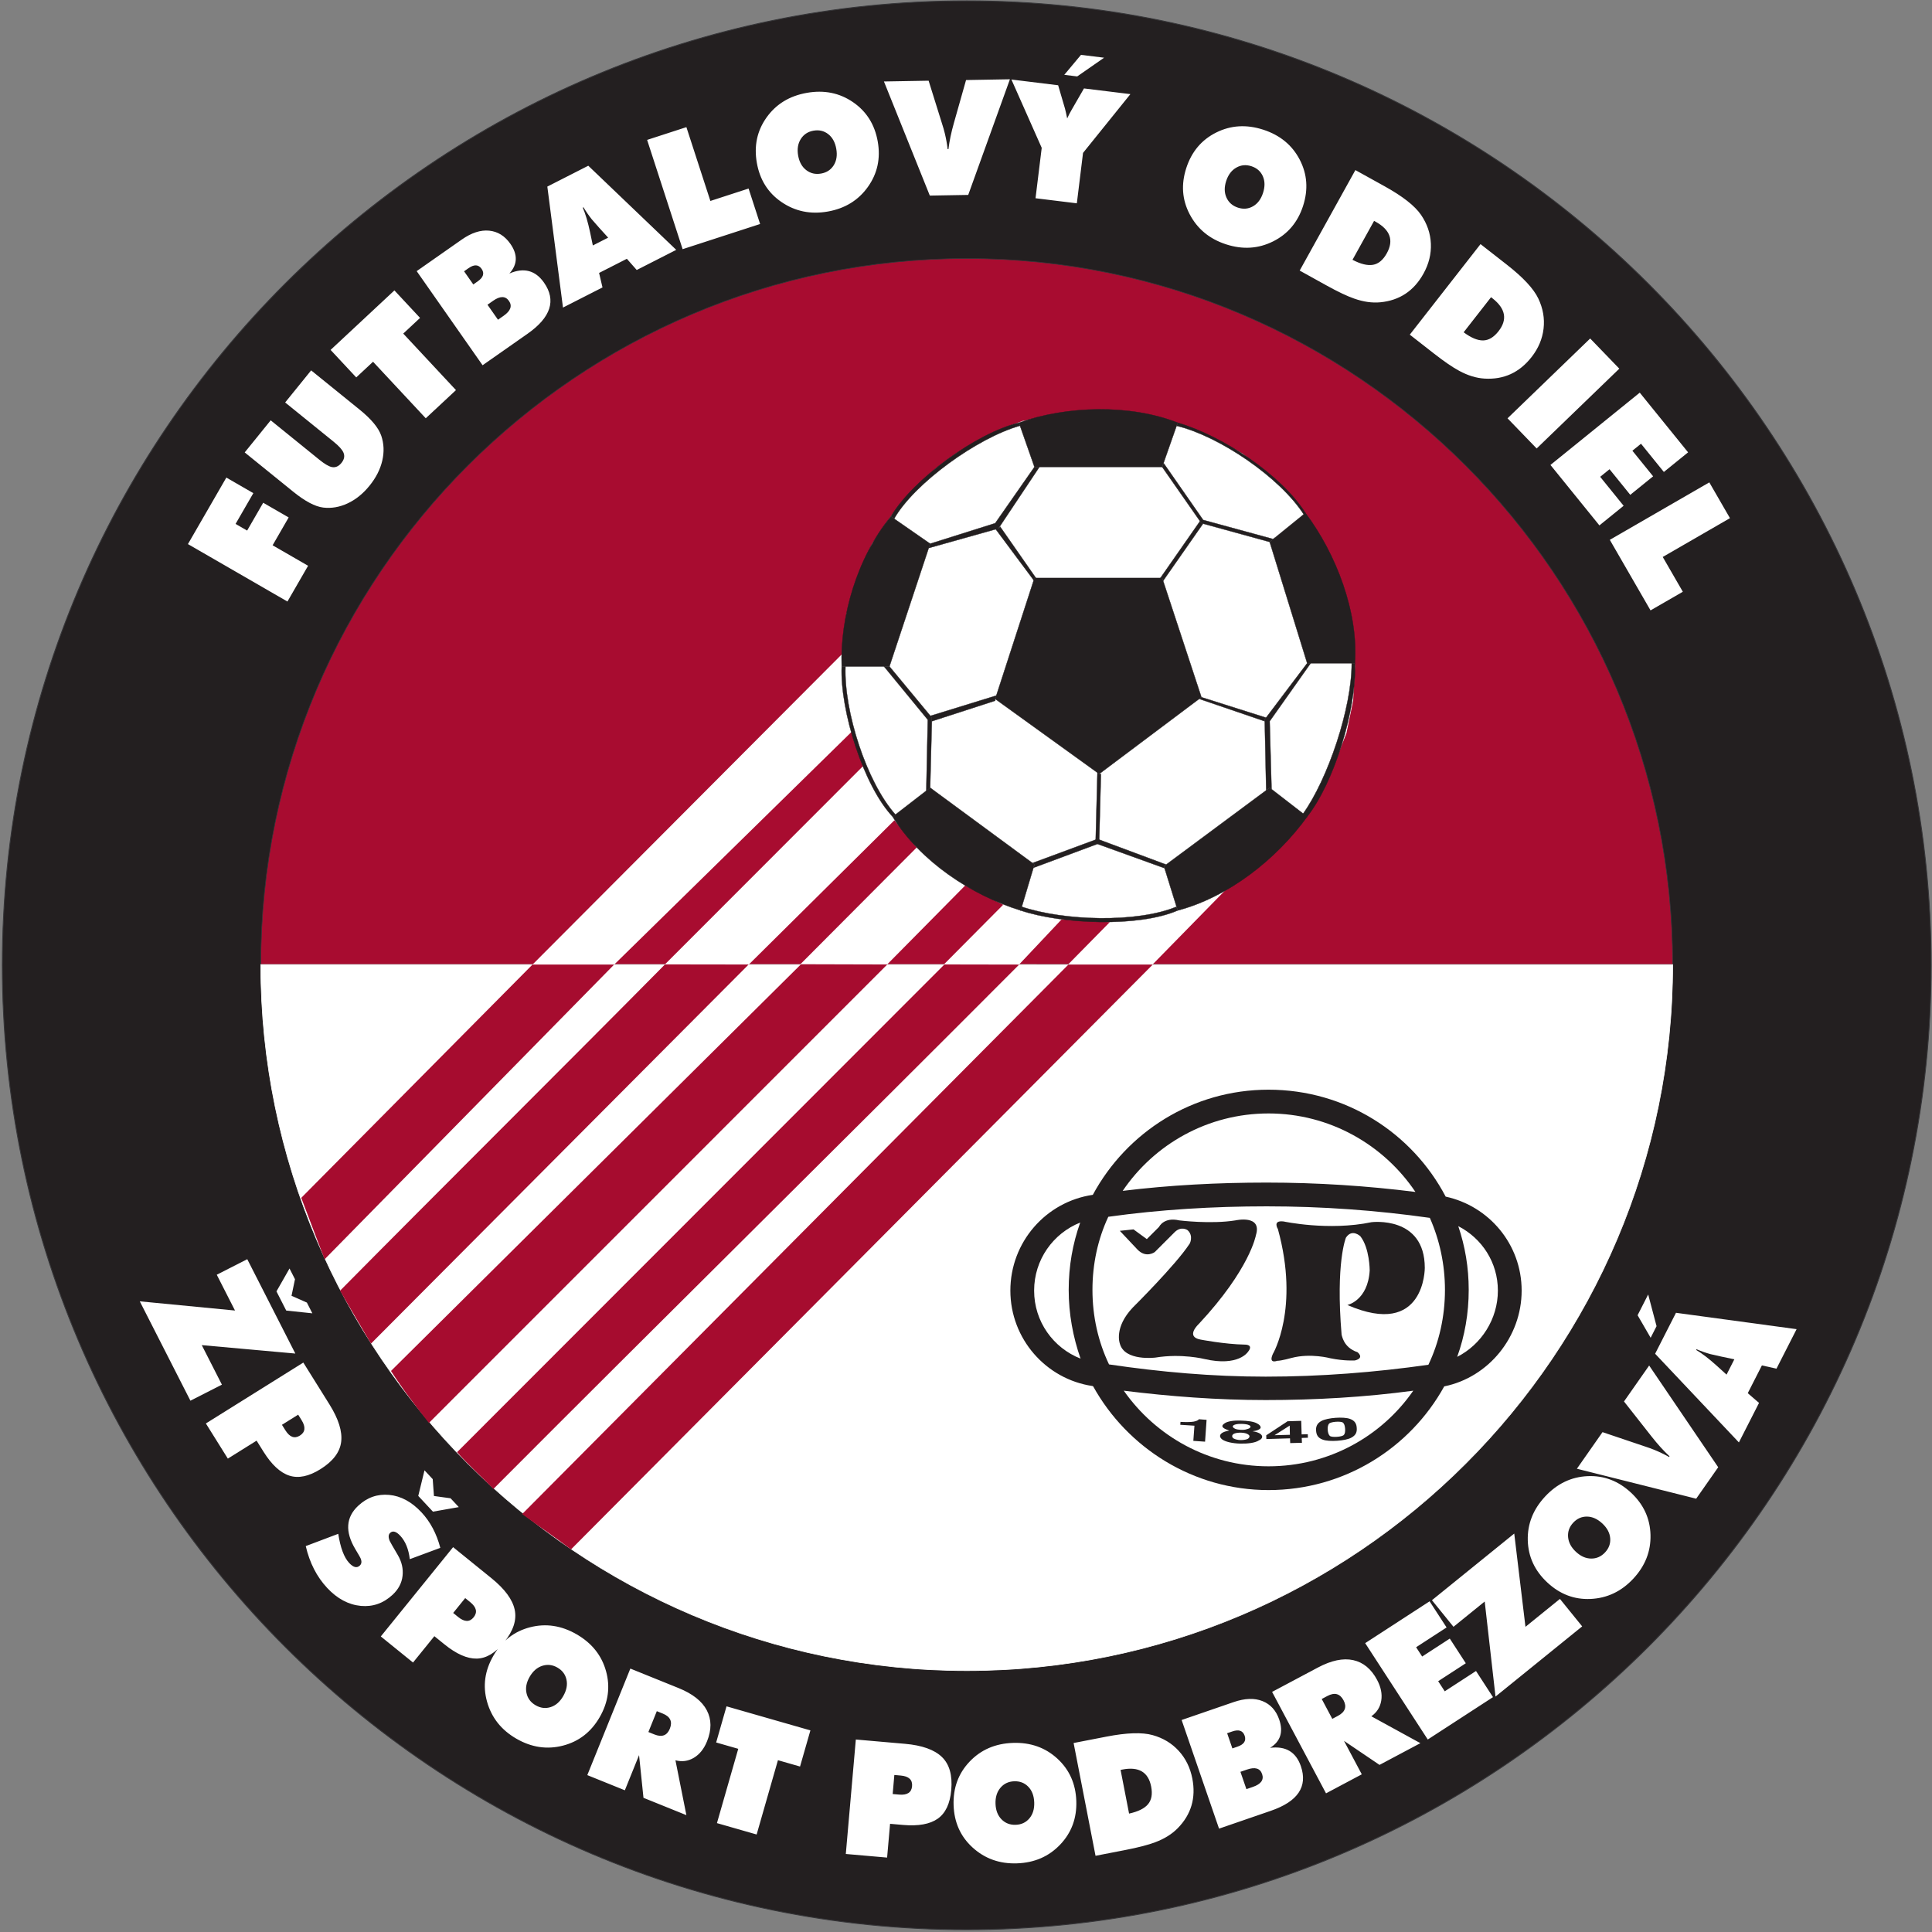 <?xml version="1.0" encoding="UTF-8" standalone="no"?>
<!-- Created with Inkscape (http://www.inkscape.org/) -->

<svg
   xmlns:dc="http://purl.org/dc/elements/1.1/"
   xmlns:cc="http://creativecommons.org/ns#"
   xmlns:rdf="http://www.w3.org/1999/02/22-rdf-syntax-ns#"
   xmlns:svg="http://www.w3.org/2000/svg"
   xmlns="http://www.w3.org/2000/svg"
   xmlns:inkscape="http://www.inkscape.org/namespaces/inkscape"
   version="1.1"
   width="876.25"
   height="876.25"
   id="svg2"
   xml:space="preserve"><rect width="100%" height="100%" fill="#808080" stroke="none"/><defs
     id="defs6" /><g
     transform="matrix(1.25,0,0,-1.25,0,876.25)"
     id="g10"><g
       transform="scale(0.1,0.1)"
       id="g12"><path
         d="M 3507.12,7006.88 C 1578.71,7006.88 8.391,5436.57 8.391,3508.15 8.391,1578.7 1578.71,8.391 3507.12,8.391 5436.57,8.391 7006.88,1578.7 7006.88,3508.15 c 0,1928.42 -1570.31,3498.73 -3499.76,3498.73"
         inkscape:connector-curvature="0"
         id="path14"
         style="fill:#231f20;fill-opacity:1;fill-rule:evenodd;stroke:none" /><g
         id="g16"><path
           d="M 3507.12,7006.88 C 1578.71,7006.88 8.391,5436.57 8.391,3508.15 8.391,1578.7 1578.71,8.391 3507.12,8.391 5436.57,8.391 7006.88,1578.7 7006.88,3508.15 c 0,1928.42 -1570.31,3498.73 -3499.76,3498.73 z"
           inkscape:connector-curvature="0"
           id="path18"
           style="fill:none;stroke:#363639;stroke-width:3.087;stroke-linecap:butt;stroke-linejoin:round;stroke-miterlimit:22.926;stroke-opacity:1;stroke-dasharray:none" /></g><path
         d="m 1042.94,4827.4 -361.042,208.44 139.356,241.37 97.957,-56.55 -64.426,-111.6 41.91,-24.2 58.301,100.99 92.414,-53.35 -58.308,-100.99 128.758,-74.34 -74.92,-129.77 z m 20.76,398.67 -175.813,142.37 94.304,116.45 176.719,-143.1 c 18.73,-15.17 33.61,-23.97 44.65,-26.4 13.27,-2.75 25.05,2.22 35.32,14.91 10.27,12.68 12.69,25.23 7.24,37.65 -4.73,10.84 -16.31,23.71 -34.74,38.64 l -176.72,143.1 94.3,116.45 175.81,-142.37 c 42.6,-34.49 68.79,-66.08 78.58,-94.75 9.78,-28.69 11.02,-58.82 3.7,-90.4 -7.33,-31.59 -22.73,-61.89 -46.21,-90.88 -23.49,-29.01 -49.91,-50.37 -79.29,-64.09 -29.37,-13.74 -58.89,-18.84 -88.56,-15.33 -29.66,3.52 -66.09,22.77 -109.29,57.75 z m 481.14,266.27 -191.27,205.11 -60.99,-56.86 -93.05,99.78 231.56,215.93 93.04,-99.79 -60.98,-56.87 191.27,-205.11 -109.58,-102.19 z m 206.16,192.4 -239.11,341.5 163.34,114.38 c 35.35,24.75 68.59,35.56 99.71,32.45 31.13,-3.12 56.73,-19.01 76.79,-47.67 27.43,-39.16 26.25,-75.1 -3.52,-107.8 52.54,22.55 94.41,11.54 125.63,-33.04 45.04,-64.32 25.05,-126.24 -59.96,-185.77 L 1751,5684.74 z m -67.16,340.9 33.45,-47.76 16.24,11.38 c 20.38,14.26 24.99,29.36 13.85,45.28 -11.15,15.92 -26.92,16.75 -47.3,2.48 l -16.24,-11.38 z m 84.95,-121.31 38.12,-54.45 20.54,14.38 c 25.48,17.84 31.86,35.83 19.16,53.98 -12.72,18.15 -31.81,18.3 -57.28,0.47 l -20.54,-14.38 z m 273.93,-10.31 -56.79,438.96 148.59,75.7 319.14,-305.27 -143.39,-73.06 -35.77,40.67 -100.78,-51.36 12.39,-52.58 -143.39,-73.06 z m 108.33,225.35 55.59,28.32 -32.87,36.26 c -12.1,13.46 -20.95,23.57 -26.57,30.31 -11.06,13.99 -21.07,28.51 -30.05,43.58 l -2.6,-1.33 c 9.91,-22.88 18.74,-52.62 26.49,-89.24 l 10.01,-47.9 z m 325.78,-13.49 -128.83,396.48 142.52,46.31 87.02,-267.83 138.63,45.04 41.8,-128.65 -281.14,-91.35 z m 707.97,390.56 c 10.8,-61.24 -1.14,-116.14 -35.8,-164.69 -34.66,-48.54 -83.19,-78.31 -145.58,-89.31 -62.4,-11 -118.52,0.61 -168.37,34.85 -48.5,33.28 -78.14,80.55 -88.94,141.8 -10.87,61.63 0.94,116.61 35.44,164.93 34.51,48.31 83.15,78 145.93,89.07 62.78,11.07 118.64,-0.19 167.59,-33.79 48.95,-33.61 78.86,-81.23 89.73,-142.86 z m -205.68,-116.19 c 20.29,3.57 35.59,13.57 45.92,30 10.33,16.43 13.43,36.32 9.32,59.66 -4.19,23.73 -13.94,41.56 -29.27,53.46 -15.31,11.9 -33.13,16.06 -53.41,12.49 -20.29,-3.58 -35.68,-13.7 -46.16,-30.34 -10.48,-16.65 -13.66,-36.66 -9.55,-60.01 4.12,-23.35 13.94,-40.96 29.44,-52.82 15.52,-11.88 33.42,-16.02 53.71,-12.44 z m 394.61,-79.95 -166.43,414.05 162.07,2.83 46.94,-150.22 c 5.76,-17.78 9.68,-31.32 11.79,-40.61 4.61,-18.97 8.05,-38.15 10.34,-57.55 l 2.92,0.04 c 3.38,28.83 10.01,60.64 19.9,95.41 l 43.94,155.3 159.16,2.78 -151.3,-419.59 -139.33,-2.44 z m 383.57,-9.61 22.45,182.88 -109.96,247.89 169.57,-20.82 24.84,-84.71 c 2.14,-8.09 4.8,-19.97 7.96,-35.63 4.85,10.76 10.49,21.62 16.93,32.58 l 44.02,76.24 168.4,-20.67 -171.87,-213.29 -22.45,-182.87 -149.89,18.4 z m 248.83,509.9 -97.63,-67.9 -46.88,5.75 60.59,72.45 83.92,-10.3 z m 721.83,-537.98 c -19.21,-59.15 -55.53,-102.02 -108.92,-128.61 -53.4,-26.59 -110.22,-30.09 -170.47,-10.51 -60.27,19.58 -104.37,56.18 -132.31,109.81 -27.19,52.16 -31.18,107.82 -11.96,166.96 19.34,59.53 55.58,102.51 108.73,128.98 53.15,26.46 110.04,29.84 170.67,10.14 60.62,-19.7 104.66,-55.87 132.1,-108.52 27.45,-52.65 31.5,-108.74 12.16,-168.25 z m -236.16,-6.04 c 19.6,-6.36 37.81,-4.72 54.64,4.94 16.83,9.65 28.91,25.76 36.23,48.3 7.45,22.92 7.21,43.23 -0.74,60.94 -7.93,17.7 -21.71,29.73 -41.3,36.11 -19.59,6.36 -37.93,4.65 -55,-5.13 -17.07,-9.78 -29.27,-25.94 -36.6,-48.5 -7.33,-22.54 -6.93,-42.7 1.2,-60.46 8.12,-17.77 21.98,-29.83 41.57,-36.2 z m 223.94,-228.35 202.12,364.62 106.06,-58.79 c 65.62,-36.37 109.61,-70.87 131.98,-103.48 22.35,-32.62 34.31,-67.58 35.85,-104.88 1.55,-37.3 -7.38,-73.46 -26.79,-108.48 -34.67,-62.56 -86.78,-97.22 -156.32,-104.01 -30.05,-2.9 -61.79,1.58 -95.22,13.44 -25.37,8.74 -59.14,24.79 -101.3,48.16 l -96.38,53.42 z m 191.66,39.09 c 29.62,-15.52 54.37,-21.58 74.26,-18.16 19.9,3.42 36.63,17.36 50.2,41.84 26.01,46.92 12.48,85.08 -40.55,114.47 l -5.61,3.11 -78.3,-141.26 z m 207.86,-271.6 256.66,328.52 95.57,-74.67 c 59.12,-46.18 97.17,-87.13 114.15,-122.85 16.99,-35.71 23.32,-72.11 19.01,-109.19 -4.3,-37.09 -18.78,-71.4 -43.43,-102.96 -44.03,-56.36 -100.92,-82.45 -170.66,-78.27 -30.14,1.83 -60.78,11.23 -91.94,28.17 -23.7,12.59 -54.55,33.73 -92.53,63.41 l -86.83,67.84 z m 195.42,8.63 c 26.81,-19.97 50.32,-29.82 70.51,-29.56 20.17,0.26 38.88,11.42 56.11,33.48 33.03,42.27 25.64,82.07 -22.14,119.4 l -5.05,3.95 -99.43,-127.27 z m 159.21,-312.14 299.89,289.6 105.71,-109.47 -299.89,-289.59 -105.71,109.46 z m 155.76,-169.25 323.99,262.36 175.4,-216.6 -87.91,-71.18 -82.93,102.4 -31.27,-25.32 75.23,-92.88 -82.93,-67.15 -75.21,92.89 -33.99,-27.52 85.12,-105.13 -87.9,-71.18 -177.6,219.31 z m 215.35,-271.68 361.04,208.44 74.92,-129.77 -243.89,-140.81 72.88,-126.24 -117.15,-67.63 -147.8,256.01"
         inkscape:connector-curvature="0"
         id="path20"
         style="fill:#ffffff;fill-opacity:1;fill-rule:nonzero;stroke:none" /><path
         d="m 507.16,2288.3 345.496,-33.37 -66.172,129.88 110.661,56.39 174.435,-342.37 -339.478,30.55 73.054,-143.4 -114.289,-58.23 -183.707,360.55 z m 543.31,119.11 19.85,-38.95 -12.58,-60.08 55.73,-24.61 19.85,-38.97 -94.73,9.98 -35.47,69.61 47.35,83.02 z m 31.38,-530.38 -58.84,-36.77 12.35,-19.77 c 15.66,-25.06 33.21,-31.51 52.66,-19.36 19.78,12.36 21.84,31.07 6.19,56.13 l -12.36,19.77 z m -334.866,-31.86 353.556,220.92 94.85,-151.8 c 32.95,-52.75 47.13,-97.98 42.51,-135.7 -4.62,-37.71 -29.68,-70.8 -75.17,-99.22 -42.19,-26.37 -79.82,-34.18 -112.84,-23.53 -33,10.66 -64.32,39.68 -93.878,86.98 l -24.977,39.97 -104.328,-65.19 -79.723,127.57 z m 362.426,-444.97 117.89,44.55 c 7.86,-50.59 21.07,-85.85 39.63,-105.75 15.11,-16.2 27.92,-19.41 38.45,-9.59 6.25,5.83 7.62,13.75 4.13,23.77 -1.76,4.75 -8.63,16.94 -20.59,36.61 -37.41,62.92 -33.79,115.19 10.84,156.81 32.41,30.22 69.85,43.35 112.35,39.39 42.49,-3.96 81.63,-25.13 117.41,-63.51 31.82,-34.11 54.52,-76.98 68.12,-128.61 l -110.76,-41.1 c -4.23,36.45 -15.75,64.77 -34.57,84.95 -14.84,15.92 -27.11,19.37 -36.77,10.36 -6.54,-6.1 -7.02,-15.84 -1.43,-29.23 2.04,-4.48 11.77,-21.46 29.16,-50.94 14.53,-24.71 20.33,-50.01 17.35,-75.89 -2.96,-25.89 -14.96,-48.65 -36,-68.27 -33.26,-31.01 -71.69,-44.52 -115.28,-40.52 -44.95,4.32 -85.72,26.1 -122.3,65.32 -37.65,40.38 -63.52,90.92 -77.63,151.65 z m 430.81,274.97 29.82,-31.98 4.47,-61.22 60.35,-8.29 29.82,-31.98 -93.8,-16.53 -53.29,57.14 22.63,92.86 z m 147.72,-463.62 -43.66,-53.92 18.11,-14.68 c 22.97,-18.59 41.66,-18.97 56.09,-1.15 14.68,18.13 10.54,36.49 -12.41,55.08 l -18.13,14.67 z m -306.25,-139.14 262.36,323.98 139.11,-112.65 c 48.33,-39.13 76.46,-77.29 84.37,-114.45 7.92,-37.18 -5,-76.61 -38.76,-118.29 -31.32,-38.68 -64.36,-58.312 -99.04,-58.992 -34.68,-0.668 -73.73,16.572 -117.08,51.682 l -36.63,29.66 -77.42,-95.612 -116.91,94.672 z M 2175.8,779.395 c -31.1,-53.856 -75.53,-88.239 -133.28,-103.153 -57.76,-14.902 -114.07,-6.508 -168.94,25.168 -54.87,31.68 -90.4,76.645 -106.58,134.914 -15.75,56.676 -8.08,111.946 23.01,165.796 31.3,54.21 75.69,88.72 133.17,103.56 57.49,14.84 113.84,6.31 169.05,-25.56 55.2,-31.87 90.76,-76.41 106.65,-133.616 15.9,-57.207 8.21,-112.902 -23.08,-167.109 z m -232.25,43.203 c 17.84,-10.301 35.99,-12.481 54.46,-6.536 18.47,5.942 33.63,19.184 45.49,39.719 12.05,20.871 16.03,40.789 11.94,59.754 -4.08,18.969 -15.05,33.602 -32.89,43.903 -17.84,10.3 -36.13,12.441 -54.86,6.429 -18.73,-6.015 -34.03,-19.293 -45.88,-39.832 -11.86,-20.527 -15.66,-40.336 -11.4,-59.39 4.24,-19.067 15.29,-33.75 33.14,-44.047 z m 187.41,-253.344 156.17,386.539 174.62,-70.555 c 51.18,-20.676 85.46,-47.629 102.84,-80.855 17.4,-33.227 17.65,-70.742 0.75,-112.551 -11.06,-27.391 -26.95,-47.273 -47.68,-59.652 -20.72,-12.387 -43.02,-15.426 -66.89,-9.141 l 39.7,-199.035 -155.7,62.906 -16.02,154.887 -51.56,-127.582 -136.23,55.039 z m 252.21,232.019 -30.57,-75.679 21.62,-8.739 c 27.4,-11.07 46.11,-4.167 56.16,20.704 10.34,25.582 1.81,43.914 -25.58,54.98 l -21.63,8.734 z m 218.17,-406.195 77.3,269.59 -80.15,22.988 37.61,131.149 304.34,-87.266 -37.61,-131.152 -80.15,22.98 -77.3,-269.59 -144.04,41.301 z m 643.65,174.652 -6.05,-69.121 23.23,-2.031 c 29.43,-2.574 45.14,7.559 47.14,30.402 2.03,23.235 -11.66,36.141 -41.1,38.715 l -23.22,2.035 z m -176.09,-286.609 36.34,415.305 178.31,-15.602 c 61.96,-5.418 106.61,-21.324 133.96,-47.715 27.35,-26.382 38.68,-66.3 34.01,-119.742 -4.34,-49.566 -20.75,-84.32 -49.13,-104.273 -28.36,-19.949 -70.39,-27.492 -125.96,-22.633 l -46.94,4.105 -10.73,-122.558 -149.86,13.113 z m 836.32,192.27 c 2.17,-62.153 -17.29,-114.852 -58.37,-158.102 -41.08,-43.246 -93.28,-65.973 -156.6,-68.184 -63.32,-2.207 -117.28,17.098 -161.87,57.938 -43.4,39.711 -66.18,90.645 -68.36,152.801 -2.18,62.551 17.18,115.34 58.07,158.386 40.89,43.047 93.19,65.68 156.9,67.903 63.71,2.23 117.46,-16.707 161.26,-56.793 43.79,-40.09 66.79,-91.406 68.97,-153.949 z m -219.85,-86.446 c 20.59,0.723 37.14,8.496 49.65,23.328 12.52,14.832 18.36,34.09 17.52,57.786 -0.84,24.086 -8.01,43.089 -21.53,57.007 -13.51,13.918 -30.57,20.524 -51.15,19.801 -20.6,-0.719 -37.24,-8.594 -49.94,-23.621 -12.69,-15.031 -18.63,-34.391 -17.81,-58.09 0.83,-23.699 8.1,-42.504 21.8,-56.414 13.71,-13.914 30.86,-20.512 51.46,-19.797 z M 3975,276.492 l -79.55,409.227 119.05,23.14 c 73.64,14.317 129.52,16.172 167.62,5.555 38.09,-10.605 69.72,-29.699 94.88,-57.285 25.16,-27.574 41.57,-61.02 49.2,-100.324 13.65,-70.207 -3.98,-130.258 -52.89,-180.153 -21.15,-21.539 -48.35,-38.504 -81.58,-50.906 -25.05,-9.617 -61.24,-19.031 -108.55,-28.226 L 3975,276.492 z m 121.7,153.141 c 32.66,7.144 55.53,18.414 68.57,33.816 13.04,15.406 16.89,36.856 11.55,64.321 -10.24,52.656 -45.12,73.195 -104.64,61.628 l -6.3,-1.226 30.82,-158.539 z m 326.44,-54.59 -135.73,394.184 188.54,64.918 c 40.8,14.046 75.73,15.281 104.79,3.707 29.06,-11.579 49.29,-33.903 60.69,-66.981 15.55,-45.207 4.52,-79.43 -33.11,-102.656 56.72,7.191 93.94,-14.942 111.65,-66.391 25.57,-74.242 -10.71,-128.258 -108.84,-162.047 l -187.99,-64.734 z m 29.4,346.211 18.98,-55.133 18.75,6.457 c 23.52,8.098 32.12,21.34 25.79,39.711 -6.33,18.379 -21.25,23.52 -44.77,15.418 l -18.75,-6.453 z m 48.22,-140.035 21.63,-62.848 23.71,8.164 c 29.4,10.129 40.51,25.66 33.29,46.61 -7.21,20.949 -25.52,26.363 -54.93,16.238 l -23.7,-8.164 z m 310.58,-78.106 -195.71,368.098 166.28,88.41 c 48.74,25.918 91.42,34.856 128.05,26.809 36.63,-8.035 65.53,-31.957 86.7,-71.77 13.87,-26.086 18.89,-51.039 15.05,-74.879 -3.83,-23.832 -15.84,-42.859 -36,-57.109 l 177.99,-97.527 -148.27,-78.833 -128.95,87.278 64.59,-121.496 -129.73,-68.981 z m -15.61,342.344 38.32,-72.066 20.59,10.945 c 26.08,13.867 32.84,32.644 20.24,56.328 -12.95,24.367 -32.47,29.617 -58.56,15.742 l -20.59,-10.949 z m 384.72,-147.004 -227.06,349.637 233.74,151.8 61.61,-94.87 -110.52,-71.77 21.92,-33.742 100.24,65.102 58.11,-89.489 -100.24,-65.094 23.81,-36.679 113.45,73.672 61.61,-94.864 -236.67,-153.703 z m 245.82,155.77 -39.2,344.887 -113.28,-91.73 -78.16,96.51 298.61,241.82 40.71,-338.42 125.06,101.28 80.73,-99.69 -314.47,-254.657 z m 491.84,739.697 c 45.48,-42.42 68.99,-93.44 70.53,-153.07 1.52,-59.62 -19.32,-112.61 -62.52,-158.94 -43.22,-46.34 -95.03,-70.84 -155.44,-73.51 -58.77,-2.6 -110.89,17.31 -156.38,59.72 -45.77,42.69 -69.41,93.71 -70.94,153.06 -1.52,59.35 19.46,112.34 62.94,158.96 43.47,46.63 94.86,71.24 154.18,73.87 59.32,2.62 111.86,-17.41 157.63,-60.09 z m -94.33,-216.58 c 14.04,15.07 20.25,32.27 18.61,51.6 -1.64,19.33 -11.13,37.08 -28.46,53.25 -17.63,16.43 -36.14,24.8 -55.54,25.08 -19.41,0.29 -36.13,-7.1 -50.18,-22.16 -14.05,-15.07 -20.25,-32.41 -18.6,-52.02 1.64,-19.6 11.14,-37.49 28.48,-53.67 17.34,-16.17 35.78,-24.32 55.3,-24.47 19.54,-0.14 36.33,7.32 50.39,22.39 z m 330.58,194.83 -432.8,108.72 92.98,132.79 149.12,-50.32 c 17.76,-5.81 31.02,-10.58 39.78,-14.34 18.06,-7.43 35.6,-15.91 52.64,-25.47 l 1.67,2.39 c -21.34,19.68 -43.16,43.74 -65.48,72.18 l -99.81,126.84 91.29,130.39 250.54,-369.03 -79.93,-114.15 z m 155.01,204.21 -303.96,321.74 75.71,148.58 437.63,-59.39 -73.05,-143.38 -52.85,11.87 -51.35,-100.78 40.93,-35.26 -73.06,-143.38 z m -44.81,245.98 28.32,55.59 -47.9,10.01 c -17.7,3.78 -30.8,6.75 -39.31,8.9 -17.17,4.82 -33.81,10.69 -49.93,17.59 l -1.33,-2.6 c 21.47,-12.68 46.1,-31.56 73.89,-56.62 l 36.26,-32.87 z m -284.37,290.82 30.42,-114.97 -21.44,-42.08 -47.37,81.72 38.39,75.33"
         inkscape:connector-curvature="0"
         id="path22"
         style="fill:#ffffff;fill-opacity:1;fill-rule:nonzero;stroke:none" /><path
         d="m 6069.08,3510.36 c 0,1412.35 -1149.47,2561.76 -2561.07,2561.76 -1412.35,0 -2561.815,-1149.47 -2561.815,-2561.82 5137.315,-0.16 -1.226,0.11 5122.885,0.06"
         inkscape:connector-curvature="0"
         id="path24"
         style="fill:#a80c30;fill-opacity:1;fill-rule:evenodd;stroke:none" /><g
         transform="scale(-1,-1)"
         id="g26"><path
           d="m -6069.08,-3510.36 c 0,-1412.35 1149.46,-2561.75 2561.07,-2561.75 1412.35,0 2561.814,1149.46 2561.814,2561.81 -5137.314,0.16 1.227,-0.11 -5122.884,-0.06 z"
           inkscape:connector-curvature="0"
           id="path28"
           style="fill:none;stroke:#363639;stroke-width:2.26;stroke-linecap:butt;stroke-linejoin:round;stroke-miterlimit:22.926;stroke-opacity:1;stroke-dasharray:none" /></g><path
         d="m 6069.08,3510.1 c 0,-1412.35 -1149.47,-2561.76 -2561.07,-2561.76 -1412.35,0 -2561.815,1149.47 -2561.815,2561.82 5137.315,0.16 -1.226,-0.12 5122.885,-0.06"
         inkscape:connector-curvature="0"
         id="path30"
         style="fill:#ffffff;fill-opacity:1;fill-rule:evenodd;stroke:none" /><g
         transform="scale(-1,1)"
         id="g32"><path
           d="m -6069.08,3510.1 c 0,-1412.35 1149.46,-2561.761 2561.07,-2561.761 1412.35,0 2561.814,1149.471 2561.814,2561.821 -5137.314,0.16 1.227,-0.12 -5122.884,-0.06 z"
           inkscape:connector-curvature="0"
           id="path34"
           style="fill:none;stroke:#ffffff;stroke-width:2.26;stroke-linecap:butt;stroke-linejoin:round;stroke-miterlimit:22.926;stroke-opacity:1;stroke-dasharray:none" /></g><path
         d="m 4427.24,5408.18 80.78,-43.58 68.02,-55.27 68.03,-61.65 61.64,-61.65 49.96,-74.4 48.89,-74.4 37.21,-80.78 30.82,-86.09 25.51,-87.16 11.69,-92.47 6.37,-98.85 -6.37,-124.36 -24.45,-117.98 -43.57,-110.54 -48.9,-105.23 -68.02,-99.91 -74.41,-86.09 -87.15,-80.79 -98.85,-68.02 -282.78,-288.75 -306.52,0.01 151.56,153.93 c -58.22,3.36 -116.45,6.73 -174.67,10.09 l -154.57,-164.03 -273.22,0 215.71,217.13 -137.84,69.83 -283.62,-286.95 -315.66,0 423.25,424.79 -80.78,98.85 -528.48,-523.64 -304.87,-0.01 719.95,720.6 -22.65,63.46 -19.88,59.84 -860.78,-843.89 -296.41,-0.02 1121.62,1125.1 0.18,-43.42 5.31,98.85 12.76,92.47 24.45,87.16 30.82,86.09 37.2,80.78 49.96,74.4 55.27,74.4 56.33,61.65 68.03,61.65 74.4,55.27 74.4,43.58 86.09,43.58 80.79,30.82 92.46,18.07 132.21,17.84 168.59,-5.91 145.06,-30.08 179.13,-74.32"
         inkscape:connector-curvature="0"
         id="path36"
         style="fill:#ffffff;fill-opacity:1;fill-rule:evenodd;stroke:none" /><path
         d="m 3876.55,3510.17 306.07,0 -2110.76,-2121.94 c -57.42,43.91 -115.65,82.79 -177.36,128.11 l 1982.05,1993.83"
         inkscape:connector-curvature="0"
         id="path38"
         style="fill:#a60c2f;fill-opacity:1;fill-rule:evenodd;stroke:none" /><path
         d="m 3426.73,3510.62 271.13,-0.49 C 3084.49,2894.63 2403.62,2223.09 1790.25,1607.59 c -42.97,44.69 -88.8,85.13 -131.8,133.41 l 1768.28,1769.62"
         inkscape:connector-curvature="0"
         id="path40"
         style="fill:#a60c2f;fill-opacity:1;fill-rule:evenodd;stroke:none" /><path
         d="M 2906.45,3511.41 1418.58,2035.64 c 43.01,-66.67 91,-129.09 137.58,-188.62 l 1663.22,1663.54 -312.93,0.85"
         inkscape:connector-curvature="0"
         id="path42"
         style="fill:#a60c2f;fill-opacity:1;fill-rule:evenodd;stroke:none" /><path
         d="m 4216.78,4912.88 142.43,-432.6 -370.94,-278.49 -377.34,272.11 142.43,438.98 463.42,0"
         inkscape:connector-curvature="0"
         id="path44"
         style="fill:#231f20;fill-opacity:1;fill-rule:evenodd;stroke:none" /><g
         id="g46"><path
           d="m 4216.78,4912.88 142.43,-432.6 -370.94,-278.49 -377.34,272.11 142.44,438.98 463.41,0 z"
           inkscape:connector-curvature="0"
           id="path48"
           style="fill:none;stroke:#231f20;stroke-width:1.06;stroke-linecap:butt;stroke-linejoin:miter;stroke-miterlimit:22.926;stroke-opacity:1;stroke-dasharray:none" /></g><path
         d="m 4613.6,4147.04 -6.74,4.8 -12.67,-9.04 -5.39,256.68 154.11,204.09 12.76,0 -148.81,-210.45 6.74,-246.08"
         inkscape:connector-curvature="0"
         id="path50"
         style="fill:#231f20;fill-opacity:1;fill-rule:evenodd;stroke:none" /><g
         id="g52"><path
           d="m 4613.6,4147.04 -6.74,4.79 -12.67,-9.04 -5.39,256.69 154.11,204.09 12.76,0 -148.81,-210.45 6.74,-246.08 z"
           inkscape:connector-curvature="0"
           id="path54"
           style="fill:none;stroke:#231f20;stroke-width:1.06;stroke-linecap:butt;stroke-linejoin:miter;stroke-miterlimit:22.926;stroke-opacity:1;stroke-dasharray:none" /></g><path
         d="m 4594.1,4405.86 -5.3,-6.38 0,-6.36 -236.81,80.78 7.22,6.38 234.89,-74.42"
         inkscape:connector-curvature="0"
         id="path56"
         style="fill:#231f20;fill-opacity:1;fill-rule:evenodd;stroke:none" /><g
         id="g58"><path
           d="m 4594.1,4405.86 -5.3,-6.38 0,-6.36 -236.81,80.78 7.22,6.38 234.89,-74.42 z"
           inkscape:connector-curvature="0"
           id="path60"
           style="fill:none;stroke:#231f20;stroke-width:1.06;stroke-linecap:butt;stroke-linejoin:miter;stroke-miterlimit:22.926;stroke-opacity:1;stroke-dasharray:none" /></g><path
         d="m 4619.42,5054.12 -12.74,-10.51 -247.47,68.02 -142.43,204.07 5.35,13.73 143.46,-206.1 253.83,-69.21"
         inkscape:connector-curvature="0"
         id="path62"
         style="fill:#231f20;fill-opacity:1;fill-rule:evenodd;stroke:none" /><g
         id="g64"><path
           d="m 4619.42,5054.12 -12.74,-10.51 -247.47,68.02 -142.43,204.07 5.35,13.73 143.46,-206.1 253.83,-69.21 z"
           inkscape:connector-curvature="0"
           id="path66"
           style="fill:none;stroke:#231f20;stroke-width:1.06;stroke-linecap:butt;stroke-linejoin:miter;stroke-miterlimit:22.926;stroke-opacity:1;stroke-dasharray:none" /></g><path
         d="m 4354.09,5119 5.12,-7.37 6.08,-1.42 -144.95,-207.5 -3.56,10.17 -6.38,0 143.69,206.12"
         inkscape:connector-curvature="0"
         id="path68"
         style="fill:#231f20;fill-opacity:1;fill-rule:evenodd;stroke:none" /><g
         id="g70"><path
           d="m 4354.09,5119 5.12,-7.37 6.08,-1.42 -144.95,-207.51 -3.56,10.18 -6.38,0 143.69,206.12 z"
           inkscape:connector-curvature="0"
           id="path72"
           style="fill:none;stroke:#231f20;stroke-width:1.06;stroke-linecap:butt;stroke-linejoin:miter;stroke-miterlimit:22.926;stroke-opacity:1;stroke-dasharray:none" /></g><path
         d="m 3207.46,4591.88 19.77,0 154.13,-186.02 -6.38,-254.02 -14.07,-11.75 5.39,258.39 -158.84,193.4"
         inkscape:connector-curvature="0"
         id="path74"
         style="fill:#231f20;fill-opacity:1;fill-rule:evenodd;stroke:none" /><g
         id="g76"><path
           d="m 3207.46,4591.87 19.77,0 154.13,-186.01 -6.38,-254.03 -14.07,-11.75 5.39,258.4 -158.84,193.39 z"
           inkscape:connector-curvature="0"
           id="path78"
           style="fill:none;stroke:#231f20;stroke-width:1.06;stroke-linecap:butt;stroke-linejoin:miter;stroke-miterlimit:22.926;stroke-opacity:1;stroke-dasharray:none" /></g><path
         d="m 3381.36,4393.12 0,12.74 -6.38,6.39 241.27,74.39 -5.32,-12.74 0,-6.38 -229.57,-74.4"
         inkscape:connector-curvature="0"
         id="path80"
         style="fill:#231f20;fill-opacity:1;fill-rule:evenodd;stroke:none" /><g
         id="g82"><path
           d="m 3381.36,4393.12 0,12.74 -6.38,6.38 241.27,74.4 -5.32,-12.74 0,-6.38 -229.57,-74.4 z"
           inkscape:connector-curvature="0"
           id="path84"
           style="fill:none;stroke:#231f20;stroke-width:1.06;stroke-linecap:butt;stroke-linejoin:miter;stroke-miterlimit:22.926;stroke-opacity:1;stroke-dasharray:none" /></g><path
         d="m 3753.36,5315.7 18.08,0 -148.81,-223.21 -252.97,-71.02 5.32,15.76 235.95,74.4 142.43,204.07"
         inkscape:connector-curvature="0"
         id="path86"
         style="fill:#231f20;fill-opacity:1;fill-rule:evenodd;stroke:none" /><g
         id="g88"><path
           d="m 3753.37,5315.7 18.07,0 -148.81,-223.21 -252.97,-71.02 5.32,15.76 235.95,74.4 142.44,204.07 z"
           inkscape:connector-curvature="0"
           id="path90"
           style="fill:none;stroke:#231f20;stroke-width:1.06;stroke-linecap:butt;stroke-linejoin:miter;stroke-miterlimit:22.926;stroke-opacity:1;stroke-dasharray:none" /></g><path
         d="m 3610.93,5092.49 11.7,0 6.38,6.38 129.67,-185.99 -5.32,0 0,-11.7 -142.43,191.31"
         inkscape:connector-curvature="0"
         id="path92"
         style="fill:#231f20;fill-opacity:1;fill-rule:evenodd;stroke:none" /><g
         id="g94"><path
           d="m 3610.93,5092.49 11.7,0 6.38,6.38 129.67,-185.99 -5.31,0 0,-11.7 -142.44,191.31 z"
           inkscape:connector-curvature="0"
           id="path96"
           style="fill:none;stroke:#231f20;stroke-width:1.06;stroke-linecap:butt;stroke-linejoin:miter;stroke-miterlimit:22.926;stroke-opacity:1;stroke-dasharray:none" /></g><path
         d="m 3750.27,3861.54 3.39,11.83 -7.41,5.23 235.64,87.23 248.78,-92.68 -7.51,-6.16 1.49,-6.74 -242.76,87.52 -231.62,-86.23"
         inkscape:connector-curvature="0"
         id="path98"
         style="fill:#231f20;fill-opacity:1;fill-rule:evenodd;stroke:none" /><g
         id="g100"><path
           d="m 3750.27,3861.54 3.4,11.83 -7.42,5.23 235.64,87.23 248.78,-92.68 -7.51,-6.16 1.49,-6.74 -242.76,87.51 -231.62,-86.22 z"
           inkscape:connector-curvature="0"
           id="path102"
           style="fill:none;stroke:#231f20;stroke-width:1.06;stroke-linecap:butt;stroke-linejoin:miter;stroke-miterlimit:22.926;stroke-opacity:1;stroke-dasharray:none" /></g><path
         d="m 3988.27,3960.52 -6.38,5.31 -6.38,-5.31 6.38,247.65 6.38,-6.38 6.36,0 -6.36,-241.27"
         inkscape:connector-curvature="0"
         id="path104"
         style="fill:#231f20;fill-opacity:1;fill-rule:evenodd;stroke:none" /><g
         id="g106"><path
           d="m 3988.27,3960.52 -6.38,5.31 -6.38,-5.31 6.38,247.65 6.38,-6.38 6.36,0 -6.36,-241.27 z"
           inkscape:connector-curvature="0"
           id="path108"
           style="fill:none;stroke:#231f20;stroke-width:1.06;stroke-linecap:butt;stroke-linejoin:miter;stroke-miterlimit:22.926;stroke-opacity:1;stroke-dasharray:none" /></g><path
         d="m 3697.02,5476.21 c 173.26,61.64 402.84,68.02 576.09,0 l -56.33,-160.51 -463.42,0 -56.34,160.51"
         inkscape:connector-curvature="0"
         id="path110"
         style="fill:#231f20;fill-opacity:1;fill-rule:evenodd;stroke:none" /><g
         id="g112"><path
           d="m 3697.03,5476.21 c 173.25,61.64 402.84,68.02 576.09,0 l -56.34,-160.51 -463.41,0 -56.34,160.51 z"
           inkscape:connector-curvature="0"
           id="path114"
           style="fill:none;stroke:#231f20;stroke-width:1.06;stroke-linecap:butt;stroke-linejoin:miter;stroke-miterlimit:22.926;stroke-opacity:1;stroke-dasharray:none" /></g><path
         d="m 3053.98,4591.88 c -6.39,178.57 55.27,395.39 178.57,544.19 l 142.43,-98.84 -147.75,-445.35 -173.25,0"
         inkscape:connector-curvature="0"
         id="path116"
         style="fill:#231f20;fill-opacity:1;fill-rule:evenodd;stroke:none" /><g
         id="g118"><path
           d="m 3053.98,4591.87 c -6.38,178.57 55.27,395.4 178.57,544.2 l 142.43,-98.84 -147.75,-445.36 -173.25,0 z"
           inkscape:connector-curvature="0"
           id="path120"
           style="fill:none;stroke:#231f20;stroke-width:1.06;stroke-linecap:butt;stroke-linejoin:miter;stroke-miterlimit:22.926;stroke-opacity:1;stroke-dasharray:none" /></g><path
         d="m 3703.41,3706.48 c -179.64,55.27 -365.63,179.63 -464.48,340.14 l 136.05,105.22 378.38,-278.47 -49.95,-166.89"
         inkscape:connector-curvature="0"
         id="path122"
         style="fill:#231f20;fill-opacity:1;fill-rule:evenodd;stroke:none" /><g
         id="g124"><path
           d="m 3703.41,3706.48 c -179.63,55.27 -365.63,179.63 -464.48,340.14 l 136.05,105.21 378.39,-278.46 -49.96,-166.89 z"
           inkscape:connector-curvature="0"
           id="path126"
           style="fill:none;stroke:#231f20;stroke-width:1.06;stroke-linecap:butt;stroke-linejoin:miter;stroke-miterlimit:22.926;stroke-opacity:1;stroke-dasharray:none" /></g><path
         d="m 4742.91,4046.62 c -111.59,-154.13 -284.84,-291.24 -469.8,-340.14 l -49.95,160.51 383.7,284.85 136.05,-105.22"
         inkscape:connector-curvature="0"
         id="path128"
         style="fill:#231f20;fill-opacity:1;fill-rule:evenodd;stroke:none" /><g
         id="g130"><path
           d="m 4742.91,4046.62 c -111.59,-154.13 -284.84,-291.25 -469.79,-340.14 l -49.96,160.51 383.7,284.84 136.05,-105.21 z"
           inkscape:connector-curvature="0"
           id="path132"
           style="fill:none;stroke:#231f20;stroke-width:1.06;stroke-linecap:butt;stroke-linejoin:miter;stroke-miterlimit:22.926;stroke-opacity:1;stroke-dasharray:none" /></g><path
         d="m 4736.54,5148.83 c 111.61,-148.79 192.38,-359.26 179.62,-545.26 l -173.25,0 -136.05,440.04 129.68,105.22"
         inkscape:connector-curvature="0"
         id="path134"
         style="fill:#231f20;fill-opacity:1;fill-rule:evenodd;stroke:none" /><g
         id="g136"><path
           d="m 4736.54,5148.83 c 111.61,-148.8 192.38,-359.27 179.63,-545.26 l -173.26,0 -136.05,440.04 129.68,105.22 z"
           inkscape:connector-curvature="0"
           id="path138"
           style="fill:none;stroke:#231f20;stroke-width:1.06;stroke-linecap:butt;stroke-linejoin:miter;stroke-miterlimit:22.926;stroke-opacity:1;stroke-dasharray:none" /></g><path
         d="m 3697.02,5476.21 3.8,-10.94 C 3546.7,5421.69 3318.7,5257.71 3244.3,5128.04 l -11.75,8.03 c 80.77,136.05 310.36,302.93 464.47,340.14"
         inkscape:connector-curvature="0"
         id="path140"
         style="fill:#231f20;fill-opacity:1;fill-rule:evenodd;stroke:none" /><g
         id="g142"><path
           d="m 3697.03,5476.21 3.79,-10.95 C 3546.7,5421.69 3318.7,5257.71 3244.3,5128.04 l -11.75,8.03 c 80.78,136.05 310.37,302.92 464.48,340.14 z"
           inkscape:connector-curvature="0"
           id="path144"
           style="fill:none;stroke:#231f20;stroke-width:1.06;stroke-linecap:butt;stroke-linejoin:miter;stroke-miterlimit:22.926;stroke-opacity:1;stroke-dasharray:none" /></g><path
         d="m 3053.98,4591.88 13.71,0 c -6.38,-161.56 76.39,-419.92 181.62,-537.91 l -10.38,-7.35 c -105.24,111.59 -191.34,383.7 -184.95,545.26"
         inkscape:connector-curvature="0"
         id="path146"
         style="fill:#231f20;fill-opacity:1;fill-rule:evenodd;stroke:none" /><g
         id="g148"><path
           d="m 3053.98,4591.87 13.71,0 c -6.38,-161.55 76.39,-419.91 181.62,-537.9 l -10.38,-7.35 c -105.24,111.59 -191.33,383.7 -184.95,545.25 z"
           inkscape:connector-curvature="0"
           id="path150"
           style="fill:none;stroke:#231f20;stroke-width:1.06;stroke-linecap:butt;stroke-linejoin:miter;stroke-miterlimit:22.926;stroke-opacity:1;stroke-dasharray:none" /></g><path
         d="m 3703.41,3706.48 2.99,13.75 c 155.2,-52.06 419.63,-59.23 562.04,-0.29 l 4.67,-13.46 c -142.43,-61.64 -420.9,-49.94 -569.7,0"
         inkscape:connector-curvature="0"
         id="path152"
         style="fill:#231f20;fill-opacity:1;fill-rule:evenodd;stroke:none" /><g
         id="g154"><path
           d="m 3703.41,3706.48 2.99,13.74 c 155.2,-52.05 419.63,-59.23 562.04,-0.28 l 4.68,-13.46 c -142.43,-61.64 -420.9,-49.94 -569.71,0 z"
           inkscape:connector-curvature="0"
           id="path156"
           style="fill:none;stroke:#231f20;stroke-width:1.06;stroke-linecap:butt;stroke-linejoin:miter;stroke-miterlimit:22.926;stroke-opacity:1;stroke-dasharray:none" /></g><path
         d="m 4741.91,4045.61 -14.7,10.73 c 90.84,126.32 177.94,385.37 177.25,547.23 l 11.7,0 c 6.38,-166.87 -75.4,-433.6 -174.25,-557.96"
         inkscape:connector-curvature="0"
         id="path158"
         style="fill:#231f20;fill-opacity:1;fill-rule:evenodd;stroke:none" /><g
         id="g160"><path
           d="m 4741.91,4045.61 -14.7,10.73 c 90.84,126.31 177.94,385.37 177.26,547.23 l 11.7,0 c 6.38,-166.87 -75.41,-433.6 -174.26,-557.96 z"
           inkscape:connector-curvature="0"
           id="path162"
           style="fill:none;stroke:#231f20;stroke-width:1.06;stroke-linecap:butt;stroke-linejoin:miter;stroke-miterlimit:22.926;stroke-opacity:1;stroke-dasharray:none" /></g><path
         d="m 4736.54,5148.83 -5.33,-6.38 c -87.15,136.05 -307.63,285.21 -461.74,322.4 l 3.64,11.36 c 166.88,-48.9 377.33,-191.33 463.43,-327.38"
         inkscape:connector-curvature="0"
         id="path164"
         style="fill:#231f20;fill-opacity:1;fill-rule:evenodd;stroke:none" /><g
         id="g166"><path
           d="m 4736.54,5148.83 -5.32,-6.38 c -87.16,136.05 -307.64,285.2 -461.75,322.4 l 3.65,11.36 c 166.87,-48.9 377.32,-191.33 463.42,-327.38 z"
           inkscape:connector-curvature="0"
           id="path168"
           style="fill:none;stroke:#231f20;stroke-width:1.06;stroke-linecap:butt;stroke-linejoin:miter;stroke-miterlimit:22.926;stroke-opacity:1;stroke-dasharray:none" /></g><path
         d="m 1932.12,3510.21 -839.05,-846.39 84.65,-223.07 1050.65,1069.52 -296.25,-0.06"
         inkscape:connector-curvature="0"
         id="path170"
         style="fill:#a60c2f;fill-opacity:1;fill-rule:evenodd;stroke:none" /><path
         d="m 3920.72,2080.33 c -27.43,78.38 -43.11,161.99 -43.11,249.53 0,86.22 14.37,167.22 41.8,244.3 -97.98,-39.2 -167.22,-134.57 -167.22,-246.92 0,-112.35 69.24,-207.72 168.53,-246.91 z m 1370.43,480.76 c 24.83,-73.16 37.89,-150.23 37.89,-231.23 0,-84.92 -14.37,-167.22 -41.81,-243 87.53,44.42 147.63,137.18 147.63,240.38 0,101.9 -57.48,189.44 -143.71,233.85 z m -688.48,495.13 c 279.57,0 521.26,-156.77 642.76,-388 156.77,-33.97 275.65,-172.45 275.65,-340.98 0,-168.53 -120.19,-314.85 -280.88,-347.51 -124.11,-224.69 -363.18,-376.24 -637.53,-376.24 -273.04,0 -512.12,152.85 -636.22,376.24 l -2.62,1.31 c -168.53,24.83 -297.86,171.14 -297.86,346.2 0,176.37 129.33,322.69 299.17,347.51 122.8,227.32 361.88,381.47 637.53,381.47 z M 4077.49,1964.06 c 116.27,-165.92 308.31,-274.35 525.18,-274.35 218.17,0 410.22,108.43 525.18,274.35 -175.06,-23.52 -354.04,-33.97 -535.63,-33.97 -175.06,0 -346.2,13.07 -514.73,33.97 z m -56.17,631 c -37.89,-81 -57.49,-171.14 -57.49,-265.2 0,-96.68 20.9,-188.13 60.1,-270.43 185.51,-27.44 374.94,-44.42 568.29,-44.42 199.88,0 397.15,15.68 590.5,43.11 39.19,82.31 60.1,175.06 60.1,271.74 0,92.75 -19.6,181.59 -54.87,261.28 -193.36,27.43 -390.63,41.81 -591.81,41.81 -194.66,0 -388.01,-11.76 -574.82,-37.89 z M 4602.67,2970 c -219.48,0 -414.13,-111.05 -529.1,-280.88 171.14,20.91 344.89,30.05 522.57,30.05 182.9,0 363.18,-11.76 539.55,-33.97 -114.97,171.14 -310.93,284.8 -533.02,284.8"
         inkscape:connector-curvature="0"
         id="path172"
         style="fill:#231f20;fill-opacity:1;fill-rule:evenodd;stroke:none" /><path
         d="m 4063.12,2544.11 49.65,5.23 48.33,-35.28 44.42,44.42 c 0,0 16.98,36.58 73.16,23.52 0,0 114.96,-14.38 203.8,0 0,0 97.98,22.21 74.47,-53.57 0,0 -20.91,-122.8 -207.73,-322.68 0,0 -49.64,-45.73 6.54,-56.18 0,0 87.53,-16.98 160.69,-18.29 0,0 33.96,1.31 11.75,-26.13 0,0 -33.96,-54.86 -158.07,-26.13 0,0 -82.31,20.91 -177.68,5.23 0,0 -112.35,-14.37 -129.33,50.95 0,0 -22.21,57.48 47.03,130.64 0,0 155.46,154.16 205.11,229.93 1.3,0 16.98,30.05 -6.53,50.95 0,0 -22.21,15.68 -45.73,-6.53 l -73.16,-73.16 c 0,0 -31.35,-23.51 -62.7,9.15 l -64.02,67.93"
         inkscape:connector-curvature="0"
         id="path174"
         style="fill:#231f20;fill-opacity:1;fill-rule:evenodd;stroke:none" /><path
         d="m 4636.64,2550.64 c 0,0 -20.91,32.66 20.9,27.43 0,0 163.3,-35.27 318.76,-2.61 0,0 193.36,24.83 193.36,-165.91 0,0 1.3,-257.37 -280.89,-134.56 0,0 74.47,15.67 81,125.41 0,0 0,81 -33.97,124.11 0,0 -30.04,28.74 -52.25,-5.22 0,0 -37.89,-90.15 -15.68,-352.74 1.31,0 5.23,-45.72 57.49,-62.71 0,0 27.43,-20.9 -9.15,-30.04 0,0 -37.89,-2.61 -88.84,7.84 0,0 -71.85,19.59 -141.09,1.3 0,0 -36.58,-10.45 -52.26,-10.45 0,0 -32.66,-13.06 -15.67,24.82 0,0 97.98,164.61 18.29,453.33"
         inkscape:connector-curvature="0"
         id="path176"
         style="fill:#231f20;fill-opacity:1;fill-rule:evenodd;stroke:none" /><path
         d="m 4377.91,1858.32 -28.25,2.2 c -1.47,-4.04 -9.91,-6.97 -19.08,-8.81 -10.64,-1.83 -31.92,-1.83 -47.33,-0.73 l -0.73,-10.64 51.36,-3.3 -4.03,-55.04 42.56,-2.93 5.5,79.25"
         inkscape:connector-curvature="0"
         id="path178"
         style="fill:#231f20;fill-opacity:1;fill-rule:evenodd;stroke:none" /><path
         d="m 4567.96,1783.84 c 20.91,9.54 13.94,27.88 -23.48,33.02 l 0,0 c 15.41,1.46 29.35,7.34 29.72,13.57 0,4.41 -2.94,9.54 -12.85,14.68 -12.1,6.97 -33.39,9.91 -60.9,10.64 -23.85,0.73 -46.96,-2.57 -57.24,-10.27 -5.5,-3.67 -7.7,-6.6 -8.07,-9.54 0,-7.71 14.31,-12.84 25.32,-16.51 -40.36,-6.97 -37.42,-23.12 -26.78,-31.55 11.37,-9.18 38.16,-15.05 65.67,-15.78 27.52,-0.74 55.03,2.56 68.61,11.74 z m -44.76,40.36 c -4.41,-1.84 -12.84,-2.57 -20.91,-2.2 -8.08,0.36 -16.15,1.83 -20.18,3.66 -12.84,5.88 -11.74,12.48 0.36,15.78 6.61,1.84 15.05,2.57 23.12,2.2 11.74,-0.36 20.91,-1.83 26.04,-4.4 9.91,-4.04 6.98,-11.74 -8.43,-15.04 z m 1.83,-35.96 c -6.6,-2.57 -15.78,-3.3 -24.94,-3.3 -8.81,0.37 -17.25,2.2 -23.49,5.51 -6.6,3.3 -9.9,13.57 2.94,18.34 5.87,2.2 15.41,3.3 24.58,2.93 9.17,-0.36 18.34,-2.2 23.84,-5.87 11.38,-6.24 3.31,-15.4 -2.93,-17.61"
         inkscape:connector-curvature="0"
         id="path180"
         style="fill:#231f20;fill-opacity:1;fill-rule:evenodd;stroke:none" /><path
         d="m 4671.79,1853.18 -77.41,-51 0.36,-13.57 85.85,2.57 0.73,-17.25 42.56,1.11 -0.73,17.6 22.38,0.74 -0.37,12.84 -22.38,-0.74 -1.47,49.17 -49.52,-1.47 z m 7.7,-15.77 0.73,-33.39 -55.76,-1.47 55.03,34.86"
         inkscape:connector-curvature="0"
         id="path182"
         style="fill:#231f20;fill-opacity:1;fill-rule:evenodd;stroke:none" /><path
         d="m 4851.93,1782.37 c 20.54,1.47 40.35,5.14 51.36,11.38 17.24,9.17 20.55,21.28 19.44,35.21 -0.73,13.95 -5.87,26.06 -24.21,32.66 -11.74,4.4 -31.92,5.5 -52.47,4.04 -20.54,-1.47 -40.35,-5.51 -51.36,-11.38 -17.24,-9.17 -20.55,-22.38 -19.44,-35.58 1.1,-14.32 5.87,-25.69 24.21,-32.29 11.74,-4.41 31.92,-5.5 52.47,-4.04 z m -1.11,14.31 c -10.64,-0.73 -21.64,0 -25.68,3.3 -4.03,3.67 -6.97,11.38 -7.7,21.65 -0.73,10.64 1.1,18.34 4.77,22.75 3.3,3.66 13.94,6.23 24.95,6.97 11,0.73 22.01,0 25.68,-3.31 4.4,-3.66 6.97,-11.37 7.7,-22.01 0.74,-10.27 -0.73,-18.34 -4.4,-22.38 -3.67,-4.04 -14.31,-6.24 -25.32,-6.97"
         inkscape:connector-curvature="0"
         id="path184"
         style="fill:#231f20;fill-opacity:1;fill-rule:evenodd;stroke:none" /><path
         d="m 2412.91,3510.84 c -354.3,-358.48 -824.71,-825.45 -1179.02,-1183.92 40.27,-70.69 73.32,-124.97 112.09,-192.12 l 1370.29,1375.59 -303.36,0.45"
         inkscape:connector-curvature="0"
         id="path186"
         style="fill:#a60c2f;fill-opacity:1;fill-rule:evenodd;stroke:none" /></g></g></svg>